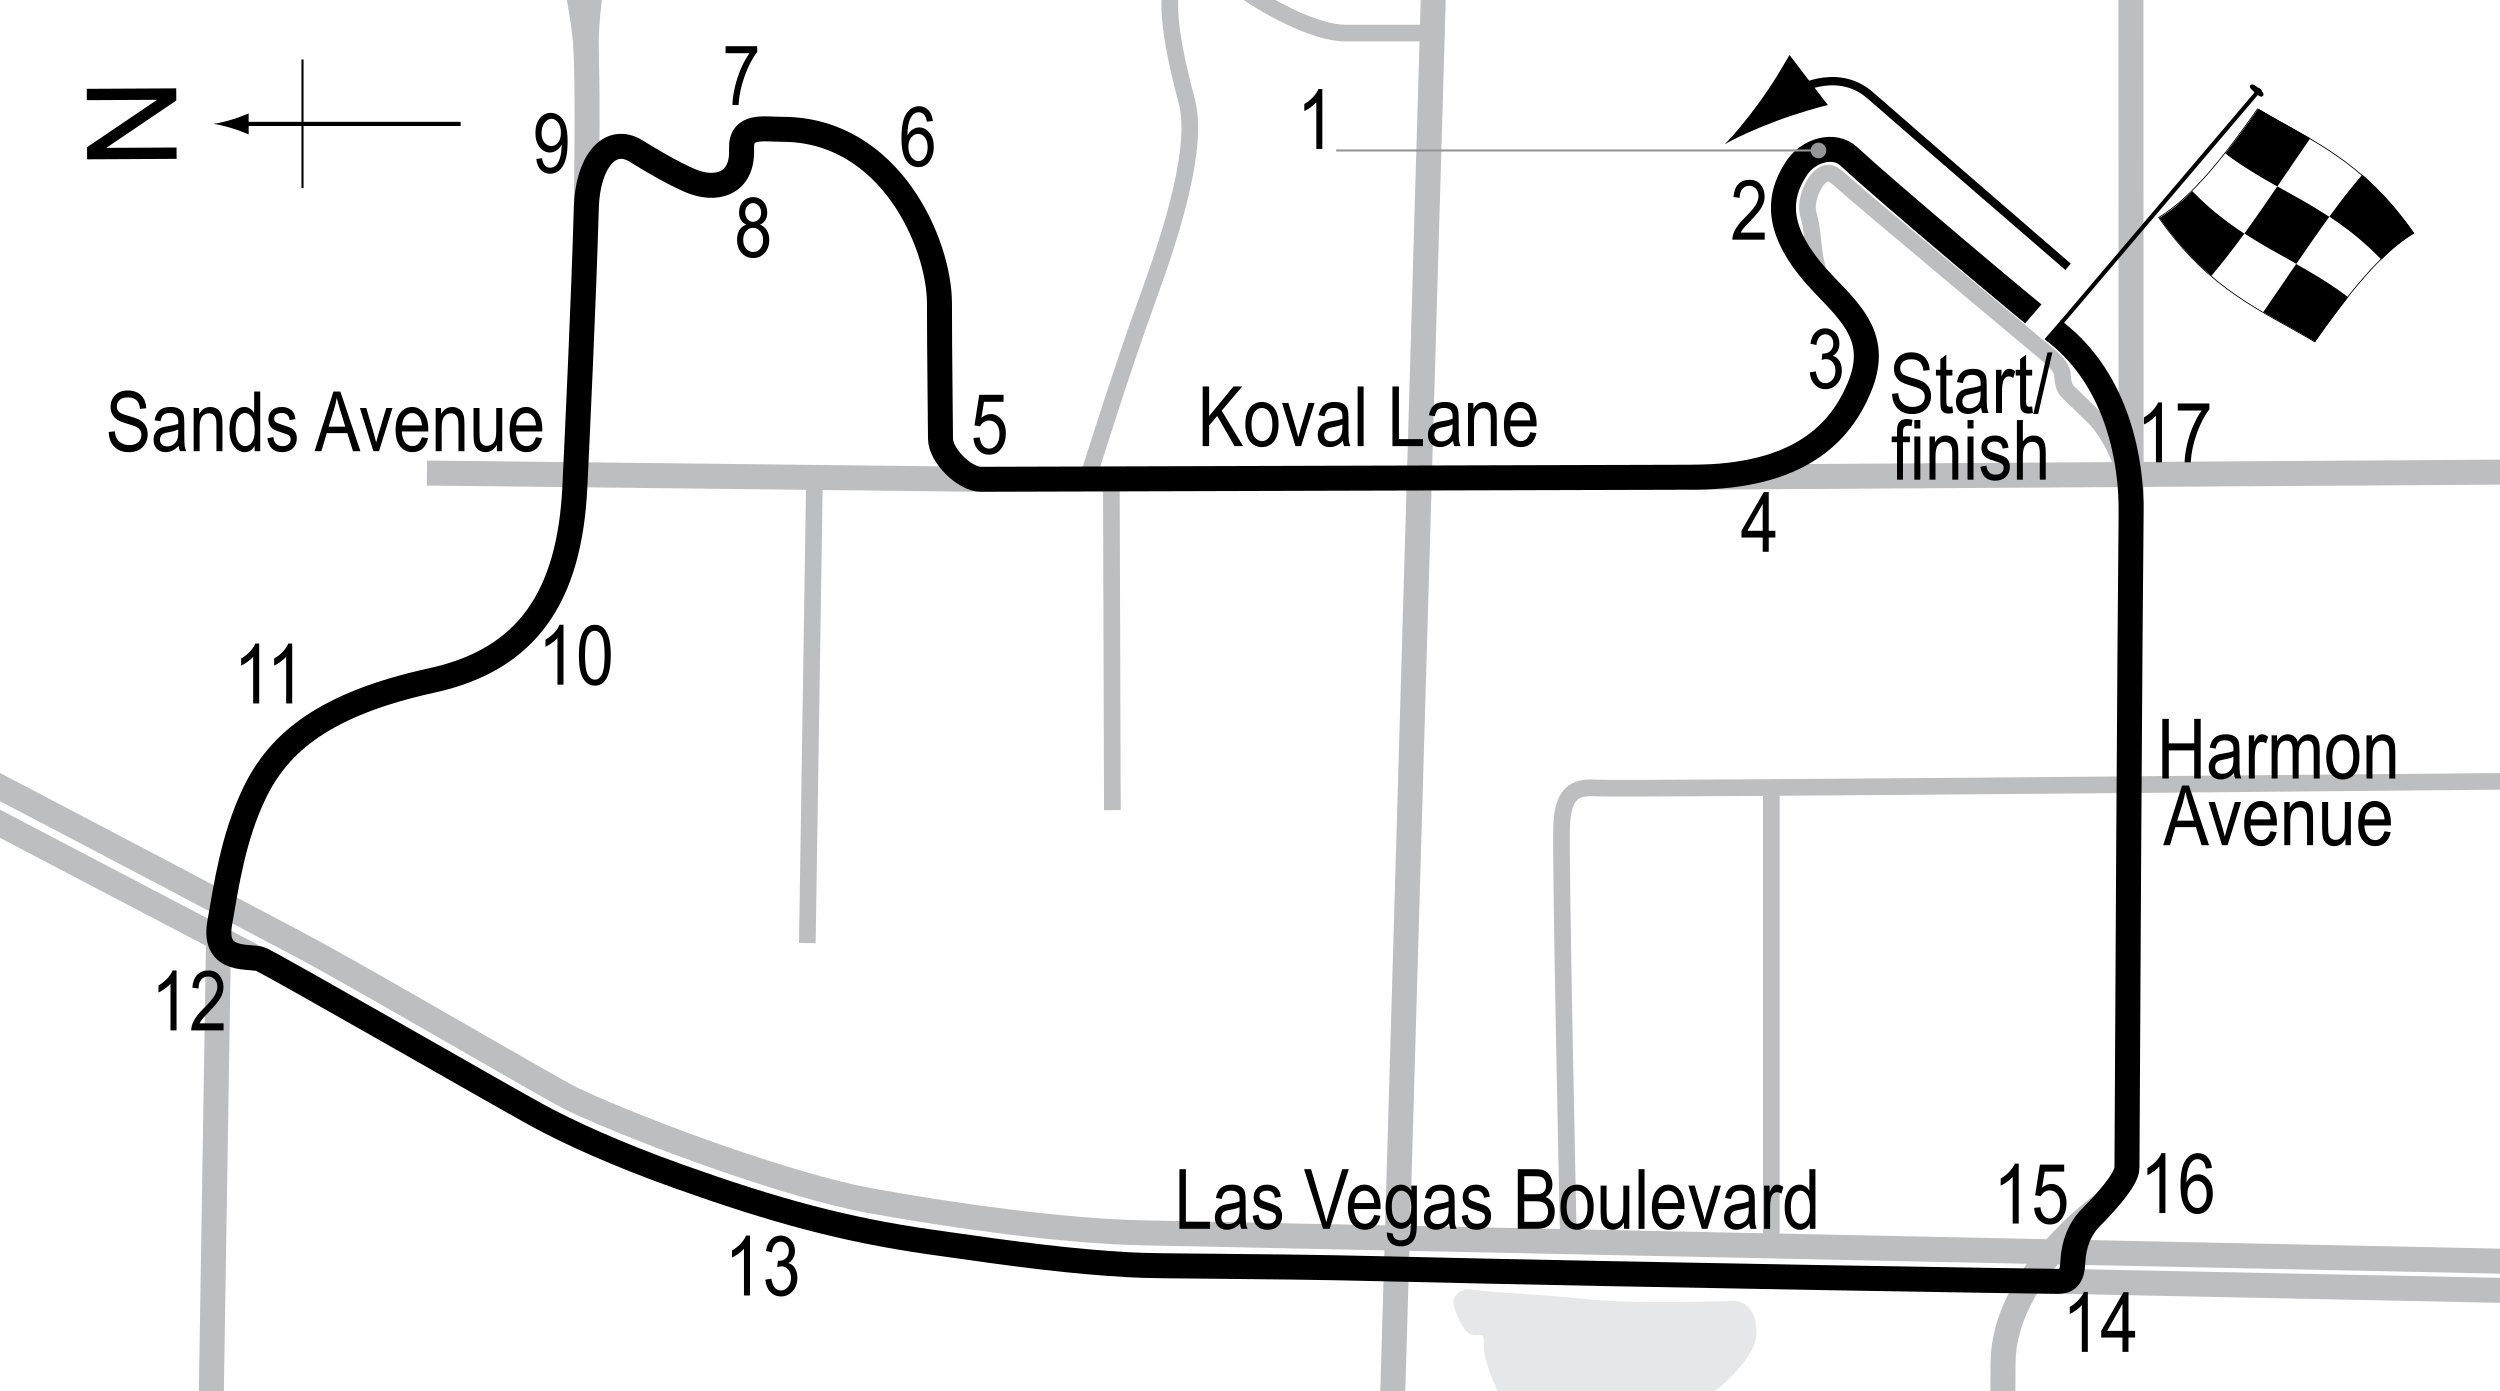 <?xml version="1.0" encoding="UTF-8"?> <svg xmlns="http://www.w3.org/2000/svg" xmlns:xlink="http://www.w3.org/1999/xlink" version="1.1" x="0px" y="0px" width="300px" height="166.942px" viewBox="0 0 300 166.942" xml:space="preserve"> <g id="Background"> <rect x="-2.764" y="-8.884" fill="#FFFFFF" width="304.959" height="181.612"></rect> </g> <g id="Water"> <path fill="#E6E7E8" d="M176.225,154.683c2.045,0.409,8.384,0.613,14.314,1.227s16.359,0.205,17.587,0.205s2.659,1.022,2.659,3.885 s-4.499,6.544-4.499,6.544c-4.294,3.128-8.999,5.112-12.68,5.112s-9.612,1.984-11.247,0s-4.295-7.975-4.295-9.815 s0-1.636-1.022-1.636s-1.635-0.818-2.453-3.068S176.225,154.683,176.225,154.683z"></path> </g> <g id="Sideroads"> <line fill="none" stroke="#BCBEC0" stroke-width="3" x1="255.735" y1="61.329" x2="255.707" y2="-9.297"></line> <line fill="none" stroke="#BCBEC0" stroke-width="3" x1="202.985" y1="57.267" x2="302.235" y2="56.642"></line> <line fill="none" stroke="#BCBEC0" stroke-width="3" x1="30.693" y1="114.934" x2="-6.483" y2="95.455"></line> <path fill="none" stroke="#BCBEC0" stroke-width="3" d="M-7.62,90.471c0,0,23.926,12.474,43.558,22.904 c8.49,4.511,30.346,17.407,32.924,18.609c8.952,4.173,26.344,10.412,35.378,12.065c9.937,1.818,23.257,3.68,32.664,3.885 c10.02,0.218,166.518,3.477,166.518,3.477"></path> <line fill="none" stroke="#BCBEC0" stroke-width="3" x1="247.735" y1="153.767" x2="302.485" y2="154.892"></line> <path fill="none" stroke="#BCBEC0" stroke-width="3" d="M252.36,144.517c0,0-11.875,8.375-11.992,18.96 c-0.081,7.362,0,10.021,0,10.021"></path> <line fill="none" stroke="#BCBEC0" stroke-width="3" x1="166.953" y1="173.293" x2="172.27" y2="-9.734"></line> <path fill="none" stroke="#BCBEC0" stroke-width="3" d="M70.36,24.642c0,0,0.205-12.229,0-17.75s1.092-13.354,2.728-16.012"></path> <path fill="none" stroke="#BCBEC0" stroke-width="3" d="M67.735-9.108c0,0,2.625,11.501,2.625,16"></path> <line fill="none" stroke="#BCBEC0" stroke-width="3" x1="26.235" y1="111.892" x2="25.235" y2="175.017"></line> <path fill="none" stroke="#BCBEC0" stroke-width="2" d="M188.221,149.162c0,0-1.022-46.83-0.818-50.307s1.432-4.499,4.09-4.294 s110.499-0.818,110.499-0.818"></path> <line fill="none" stroke="#BCBEC0" stroke-width="2" x1="212.556" y1="149.571" x2="212.556" y2="94.561"></line> <path fill="none" stroke="#BCBEC0" stroke-width="2" d="M172.065,3.967c0,0-6.953,0-10.634,0s-9.815-3.272-13.497-6.135 s-9.407-8.384-9.407-8.384"></path> <line fill="none" stroke="#BCBEC0" stroke-width="2" x1="133.484" y1="97.219" x2="133.36" y2="57.017"></line> <path fill="none" stroke="#BCBEC0" stroke-width="2" d="M130.756,56.728c0,0,3.886-12.475,6.953-20.859s6.135-18.405,4.704-23.722 s-3.067-12.883-1.227-15.133s5.726-7.158,5.726-7.158"></path> <line fill="none" stroke="#BCBEC0" stroke-width="3" x1="51.235" y1="56.767" x2="117.61" y2="57.517"></line> <line fill="none" stroke="#BCBEC0" stroke-width="2" x1="96.879" y1="113.17" x2="97.735" y2="57.517"></line> </g> <g id="Pitlane"> <path fill="none" stroke="#BCBEC0" stroke-width="2" d="M255.735,62.267c0-5.563-2.4-10.15-4.438-12.188 c-1.188-1.188-1.938-1.875-2.75-2.688c-0.539-0.54-0.945-0.674-1.063-2.438c-0.063-0.938-1.063-1.813-1.813-2.438 s-22.813-19.063-24.375-20.5c-1.437-1.322-1.938-1.625-2.938-0.75c-0.679,0.594-1.875,2.813-1.313,4.625 c0.783,2.525,0.188,6.375,2.438,8.938"></path> </g> <g id="Circuit"> <path fill="none" stroke="#000000" stroke-width="3" d="M31.36,115.142c3,1.5,28.229,16.009,33,18.625 c3.875,2.125,9.651,4.75,17,7.375c11.728,4.188,20.01,6.414,30.125,7.875c11.25,1.625,17.126,2.353,23.875,2.75 c4.25,0.25,14.351,0.089,31.25,0.5c30.875,0.75,79.014,1.5,80.375,1.5c1,0,1.667-0.417,1.75-2.25c0.102-2.247,0.819-4.068,2.25-5.5 s4.25-4.458,4.25-5.875c0-4.294,0.375-69.25,0.5-78.625c0.079-5.933-1.5-15.75-9-21.625c-3.93-3.079-21-17.5-24.875-21.125 c-1.77-1.655-4.86-0.71-6.25,1.375c-2.5,3.75-2.539,8,3.375,14.125c3.5,3.625,6.502,6.572,4.125,12.25 c-2.25,5.375-7.125,10.75-20.125,10.75c-7.334,0-80.746,0.25-85.25,0.25c-2,0-4.875-2.868-4.875-4.875 c0-2.167-0.125-9.917-0.125-16.25c0-7.083-5.875-20.875-18.875-20.875c-2.253,0-5-0.625-4.875,2.375 c0.177,4.248-3.125,5.125-6.25,3.75c-2.257-0.993-4.745-2.488-6.375-3.5c-3.242-2.012-5.847,1.419-6,6.75 c-0.326,11.33-1.074,27.174-1.375,33.5c-0.625,13.125-5.634,20.732-17.125,23.25C39.004,84.459,33.461,89.047,30.5,95.248 c-2.516,5.269-3.325,10.905-4.132,15.496C25.485,115.767,30.225,114.574,31.36,115.142z"></path> </g> <g id="Startline"> <line fill="none" stroke="#FFFFFF" stroke-width="3" x1="244.094" y1="39.856" x2="246.194" y2="37.419"></line> </g> <g id="Flag"> <g> <g> <path fill="#FFFFFF" stroke="#000000" stroke-width="0.1" d="M277.759,41.017c-6.238-3.747-12.478-6.009-18.716-14.915 c3.955-2.367,7.909-7.403,11.864-13.039c6.238,3.75,12.477,6.009,18.715,14.904C285.668,30.341,281.713,35.381,277.759,41.017z"></path> <path d="M273.279,22.38c-2.08-1.167-4.16-2.386-6.24-3.958c1.318-1.675,2.638-3.492,3.956-5.374 c2.079,1.246,4.158,2.33,6.237,3.553C275.915,18.498,274.596,20.449,273.279,22.38z"></path> <path d="M265.363,33.101c-2.08-1.783-4.16-4-6.24-6.95c1.318-0.8,2.637-1.896,3.955-3.209c2.079,2.141,4.159,3.738,6.238,5.092 C267.999,29.845,266.68,31.56,265.363,33.101z"></path> <path d="M275.564,31.655c-2.079-1.17-4.159-2.282-6.238-3.636c1.318-1.813,2.636-3.723,3.954-5.654 c2.079,1.168,4.159,2.285,6.238,3.652C278.2,27.822,276.882,29.727,275.564,31.655z"></path> <path d="M277.823,41.014c-2.08-1.253-4.16-2.337-6.24-3.556c1.318-1.898,2.636-3.85,3.954-5.779 c2.08,1.17,4.161,2.398,6.241,3.985C280.459,37.329,279.141,39.138,277.823,41.014z"></path> <path d="M285.759,31.149c-2.08-2.167-4.16-3.783-6.24-5.149c1.317-1.805,2.636-3.509,3.953-5.037 c2.079,1.805,4.158,4.05,6.237,7.037C288.393,28.778,287.076,29.853,285.759,31.149z"></path> </g> </g> <line fill="#FFFFFF" stroke="#000000" stroke-width="0.5" x1="271.234" y1="10.664" x2="247.421" y2="38.675"></line> <path d="M271.542,11.505c-0.124,0.148-0.271,0.2-0.944-0.372c-0.669-0.571-0.68-0.752-0.557-0.903 c0.129-0.147,0.342-0.203,1.013,0.37C271.724,11.169,271.67,11.357,271.542,11.505z"></path> <g> <path fill="none" stroke="#000000" d="M248.172,32.017c0,0-19.546-16.885-23.725-20.558c-4.178-3.672-9.428-0.323-9.428-0.323"></path> <path d="M211.273,12.069c1.516-2.101,2.376-3.629,3.468-5.471l4.6,6.005c-0.77,0.164-3.766,1.008-6.188,1.92 c-2.596,0.978-4.843,2.004-6.2,2.795C208.072,16.216,209.653,14.317,211.273,12.069z"></path> </g> </g> <g id="North"> <g> <g> <g> <line fill="none" stroke="#000000" stroke-width="0.5" x1="55.276" y1="14.87" x2="28.993" y2="14.87"></line> <path d="M27.812,15.382c0.826,0.25,1.364,0.48,2.027,0.746v-2.521c-0.237,0.112-1.201,0.496-2.027,0.745 c-0.885,0.268-1.688,0.45-2.208,0.516C26.125,14.933,26.927,15.115,27.812,15.382z"></path> </g> </g> </g> <line fill="none" stroke="#000000" stroke-width="0.25" x1="36.301" y1="22.575" x2="36.301" y2="7.14"></line> <g> <path d="M21.192,19.062l-10.737,0.057l-0.008-1.458l8.4-5.685l-8.43,0.045l-0.007-1.362l10.737-0.057l0.008,1.458l-8.407,5.685 l8.438-0.045L21.192,19.062z"></path> </g> </g> <g id="Labels"> <g> <path d="M227.053,47.259l0.732-0.078c0.039,0.394,0.128,0.701,0.267,0.92c0.138,0.22,0.336,0.396,0.593,0.53s0.547,0.2,0.869,0.2 c0.462,0,0.821-0.113,1.077-0.338c0.255-0.226,0.383-0.519,0.383-0.88c0-0.211-0.047-0.396-0.139-0.553 c-0.094-0.158-0.233-0.287-0.42-0.388c-0.188-0.101-0.592-0.243-1.214-0.427c-0.554-0.165-0.947-0.33-1.182-0.496 s-0.417-0.377-0.547-0.632s-0.195-0.544-0.195-0.867c0-0.58,0.188-1.053,0.562-1.421s0.879-0.552,1.514-0.552 c0.437,0,0.818,0.086,1.145,0.259c0.328,0.172,0.582,0.42,0.762,0.742c0.182,0.322,0.278,0.702,0.291,1.138l-0.747,0.068 c-0.039-0.465-0.179-0.811-0.417-1.035c-0.24-0.225-0.576-0.337-1.009-0.337c-0.439,0-0.774,0.099-1.006,0.295 s-0.347,0.452-0.347,0.764c0,0.29,0.085,0.514,0.254,0.674c0.169,0.159,0.55,0.321,1.143,0.484c0.579,0.16,0.985,0.299,1.22,0.417 c0.358,0.183,0.628,0.423,0.811,0.721c0.183,0.298,0.274,0.653,0.274,1.066c0,0.41-0.096,0.783-0.288,1.119 c-0.192,0.337-0.453,0.593-0.784,0.769c-0.33,0.175-0.728,0.263-1.193,0.263c-0.726,0-1.305-0.218-1.736-0.654 C227.293,48.595,227.07,48.004,227.053,47.259z"></path> <path d="M234.285,48.777l0.098,0.776c-0.198,0.052-0.378,0.078-0.537,0.078c-0.251,0-0.452-0.05-0.605-0.149 s-0.258-0.235-0.314-0.408c-0.058-0.172-0.086-0.516-0.086-1.03v-2.983h-0.527v-0.684h0.527v-1.284l0.718-0.527v1.812h0.728v0.684 h-0.728v3.032c0,0.28,0.021,0.46,0.063,0.542c0.062,0.117,0.178,0.176,0.347,0.176C234.048,48.812,234.155,48.8,234.285,48.777z"></path> <path d="M237.732,48.924c-0.241,0.25-0.491,0.439-0.752,0.566s-0.53,0.19-0.811,0.19c-0.442,0-0.796-0.133-1.06-0.4 s-0.396-0.626-0.396-1.079c0-0.299,0.062-0.565,0.186-0.796s0.293-0.412,0.508-0.542s0.54-0.226,0.977-0.288 c0.586-0.086,1.016-0.188,1.289-0.308l0.005-0.225c0-0.355-0.063-0.604-0.19-0.747c-0.179-0.208-0.454-0.313-0.825-0.313 c-0.335,0-0.586,0.069-0.752,0.208s-0.288,0.4-0.366,0.783l-0.708-0.117c0.101-0.557,0.306-0.962,0.612-1.216 c0.309-0.254,0.748-0.381,1.321-0.381c0.446,0,0.796,0.084,1.05,0.251s0.414,0.375,0.48,0.623 c0.067,0.248,0.101,0.609,0.101,1.084v1.172c0,0.82,0.016,1.337,0.046,1.55c0.031,0.213,0.093,0.421,0.184,0.623h-0.752 C237.803,49.384,237.754,49.171,237.732,48.924z M237.673,46.961c-0.264,0.13-0.656,0.241-1.177,0.332 c-0.303,0.052-0.515,0.111-0.635,0.178s-0.214,0.161-0.28,0.283c-0.067,0.122-0.101,0.263-0.101,0.422 c0,0.248,0.076,0.445,0.229,0.593s0.364,0.222,0.635,0.222c0.257,0,0.49-0.067,0.701-0.2c0.209-0.133,0.366-0.312,0.471-0.535 s0.156-0.548,0.156-0.974V46.961z"></path> <path d="M239.524,49.563v-5.186h0.649v0.786c0.166-0.365,0.318-0.606,0.457-0.725c0.138-0.119,0.293-0.178,0.466-0.178 c0.241,0,0.486,0.094,0.737,0.283l-0.244,0.815c-0.179-0.127-0.354-0.19-0.522-0.19c-0.153,0-0.293,0.054-0.42,0.161 s-0.217,0.257-0.269,0.449c-0.091,0.335-0.137,0.692-0.137,1.069v2.715H239.524z"></path> <path d="M243.855,48.777l0.098,0.776c-0.198,0.052-0.378,0.078-0.537,0.078c-0.251,0-0.452-0.05-0.605-0.149 s-0.258-0.235-0.314-0.408c-0.058-0.172-0.086-0.516-0.086-1.03v-2.983h-0.527v-0.684h0.527v-1.284l0.718-0.527v1.812h0.728v0.684 h-0.728v3.032c0,0.28,0.021,0.46,0.063,0.542c0.062,0.117,0.178,0.176,0.347,0.176C243.619,48.812,243.725,48.8,243.855,48.777z"></path> <path d="M243.998,49.681l1.7-7.397h0.587l-1.706,7.397H243.998z"></path> <path d="M227.642,57.563v-4.502h-0.64v-0.684h0.64v-0.552c0-0.407,0.042-0.712,0.127-0.916s0.215-0.359,0.39-0.466 s0.394-0.161,0.658-0.161c0.206,0,0.431,0.031,0.676,0.093l-0.107,0.762c-0.149-0.033-0.291-0.049-0.425-0.049 c-0.215,0-0.369,0.056-0.461,0.168c-0.094,0.112-0.14,0.326-0.14,0.642v0.479h0.83v0.684h-0.83v4.502H227.642z"></path> <path d="M229.722,51.416v-1.011h0.718v1.011H229.722z M229.722,57.563v-5.186h0.718v5.186H229.722z"></path> <path d="M231.543,57.563v-5.186h0.649v0.732c0.156-0.285,0.347-0.498,0.572-0.638c0.227-0.141,0.485-0.211,0.778-0.211 c0.227,0,0.438,0.045,0.631,0.134s0.35,0.207,0.468,0.352c0.119,0.145,0.207,0.333,0.266,0.564s0.088,0.586,0.088,1.064v3.188 h-0.718v-3.158c0-0.381-0.032-0.66-0.098-0.836c-0.065-0.176-0.167-0.312-0.306-0.408c-0.138-0.096-0.298-0.144-0.48-0.144 c-0.345,0-0.62,0.129-0.825,0.386s-0.308,0.699-0.308,1.325v2.835H231.543z"></path> <path d="M236.104,51.416v-1.011h0.718v1.011H236.104z M236.104,57.563v-5.186h0.718v5.186H236.104z"></path> <path d="M237.647,56.011l0.718-0.137c0.042,0.366,0.157,0.639,0.346,0.816c0.188,0.179,0.438,0.268,0.75,0.268 c0.313,0,0.554-0.077,0.724-0.232c0.171-0.155,0.256-0.351,0.256-0.588c0-0.205-0.073-0.365-0.22-0.479 c-0.101-0.078-0.345-0.176-0.732-0.293c-0.56-0.172-0.935-0.319-1.123-0.439s-0.335-0.282-0.439-0.483s-0.156-0.431-0.156-0.688 c0-0.443,0.142-0.802,0.425-1.079s0.676-0.415,1.177-0.415c0.315,0,0.594,0.057,0.832,0.171c0.24,0.114,0.423,0.267,0.55,0.459 s0.215,0.467,0.264,0.825l-0.703,0.117c-0.065-0.566-0.373-0.85-0.923-0.85c-0.313,0-0.545,0.063-0.698,0.187 c-0.153,0.125-0.229,0.285-0.229,0.479c0,0.191,0.073,0.342,0.22,0.453c0.089,0.064,0.35,0.168,0.783,0.311 c0.597,0.189,0.982,0.34,1.157,0.453s0.312,0.266,0.409,0.46c0.097,0.194,0.146,0.425,0.146,0.692 c0,0.496-0.157,0.897-0.471,1.203c-0.314,0.307-0.743,0.46-1.287,0.46C238.401,57.681,237.81,57.124,237.647,56.011z"></path> <path d="M242.027,57.563v-7.158h0.718v2.568c0.169-0.238,0.36-0.416,0.573-0.535c0.214-0.119,0.449-0.178,0.706-0.178 c0.452,0,0.81,0.144,1.071,0.432c0.263,0.288,0.394,0.816,0.394,1.584v3.286h-0.718v-3.286c0-0.449-0.08-0.771-0.239-0.967 s-0.379-0.293-0.659-0.293c-0.313,0-0.578,0.125-0.799,0.376c-0.219,0.25-0.329,0.695-0.329,1.333v2.837H242.027z"></path> </g> <g> <path d="M158.68,17.874h-0.723v-5.601c-0.166,0.195-0.389,0.395-0.67,0.598c-0.279,0.204-0.537,0.357-0.771,0.461v-0.85 c0.398-0.228,0.748-0.506,1.053-0.835s0.518-0.649,0.643-0.962h0.469V17.874z"></path> </g> <g> <path d="M144.32,53.537v-7.158h0.776v3.55l2.916-3.55h1.054l-2.464,2.903l2.571,4.255h-1.025l-2.085-3.62l-0.967,1.139v2.48 H144.32z"></path> <path d="M149.442,50.944c0-0.895,0.188-1.571,0.563-2.026c0.377-0.456,0.853-0.684,1.429-0.684c0.566,0,1.04,0.228,1.421,0.684 s0.571,1.113,0.571,1.973c0,0.931-0.188,1.625-0.562,2.08s-0.852,0.684-1.431,0.684c-0.569,0-1.044-0.229-1.423-0.686 C149.631,52.511,149.442,51.836,149.442,50.944z M150.179,50.942c0,0.671,0.122,1.171,0.366,1.499s0.547,0.491,0.908,0.491 c0.339,0,0.629-0.166,0.872-0.496c0.242-0.331,0.363-0.829,0.363-1.494c0-0.668-0.122-1.166-0.366-1.494s-0.547-0.491-0.908-0.491 c-0.342,0-0.633,0.165-0.874,0.494S150.179,50.277,150.179,50.942z"></path> <path d="M155.463,53.537l-1.617-5.186h0.762l0.915,3.105c0.104,0.352,0.195,0.7,0.273,1.045c0.063-0.273,0.15-0.602,0.265-0.986 l0.949-3.164h0.742l-1.617,5.186H155.463z"></path> <path d="M161.146,52.897c-0.241,0.25-0.491,0.439-0.752,0.566s-0.53,0.19-0.811,0.19c-0.442,0-0.796-0.133-1.06-0.4 s-0.396-0.626-0.396-1.079c0-0.299,0.062-0.565,0.186-0.796s0.293-0.412,0.508-0.542s0.54-0.226,0.977-0.288 c0.586-0.086,1.016-0.188,1.289-0.308l0.005-0.225c0-0.355-0.063-0.604-0.19-0.747c-0.179-0.208-0.454-0.313-0.825-0.313 c-0.335,0-0.586,0.069-0.752,0.208s-0.288,0.4-0.366,0.783l-0.708-0.117c0.101-0.557,0.306-0.962,0.612-1.216 c0.309-0.254,0.748-0.381,1.321-0.381c0.446,0,0.796,0.084,1.05,0.251s0.414,0.375,0.48,0.623 c0.067,0.248,0.101,0.609,0.101,1.084v1.172c0,0.82,0.016,1.337,0.046,1.55c0.031,0.213,0.093,0.421,0.184,0.623h-0.752 C161.217,53.358,161.168,53.145,161.146,52.897z M161.087,50.935c-0.264,0.13-0.656,0.241-1.177,0.332 c-0.303,0.052-0.515,0.111-0.635,0.178s-0.214,0.161-0.28,0.283c-0.067,0.122-0.101,0.263-0.101,0.422 c0,0.248,0.076,0.445,0.229,0.593s0.364,0.222,0.635,0.222c0.257,0,0.49-0.067,0.701-0.2c0.209-0.133,0.366-0.312,0.471-0.535 s0.156-0.548,0.156-0.974V50.935z"></path> <path d="M162.914,53.537v-7.158h0.718v7.158H162.914z"></path> <path d="M167.093,53.537v-7.158h0.776v6.313h2.891v0.845H167.093z"></path> <path d="M174.369,52.897c-0.241,0.25-0.491,0.439-0.752,0.566s-0.53,0.19-0.811,0.19c-0.442,0-0.796-0.133-1.06-0.4 s-0.396-0.626-0.396-1.079c0-0.299,0.062-0.565,0.186-0.796s0.293-0.412,0.508-0.542s0.54-0.226,0.977-0.288 c0.586-0.086,1.016-0.188,1.289-0.308l0.005-0.225c0-0.355-0.063-0.604-0.19-0.747c-0.179-0.208-0.454-0.313-0.825-0.313 c-0.335,0-0.586,0.069-0.752,0.208s-0.288,0.4-0.366,0.783l-0.708-0.117c0.101-0.557,0.306-0.962,0.612-1.216 c0.309-0.254,0.748-0.381,1.321-0.381c0.446,0,0.796,0.084,1.05,0.251s0.414,0.375,0.48,0.623 c0.067,0.248,0.101,0.609,0.101,1.084v1.172c0,0.82,0.016,1.337,0.046,1.55c0.031,0.213,0.093,0.421,0.184,0.623h-0.752 C174.44,53.358,174.391,53.145,174.369,52.897z M174.31,50.935c-0.264,0.13-0.656,0.241-1.177,0.332 c-0.303,0.052-0.515,0.111-0.635,0.178s-0.214,0.161-0.28,0.283c-0.067,0.122-0.101,0.263-0.101,0.422 c0,0.248,0.076,0.445,0.229,0.593s0.364,0.222,0.635,0.222c0.257,0,0.49-0.067,0.701-0.2c0.209-0.133,0.366-0.312,0.471-0.535 s0.156-0.548,0.156-0.974V50.935z"></path> <path d="M176.161,53.537v-5.186h0.649v0.732c0.156-0.285,0.347-0.498,0.572-0.638c0.227-0.141,0.485-0.211,0.778-0.211 c0.227,0,0.438,0.045,0.631,0.134s0.35,0.207,0.468,0.352c0.119,0.145,0.207,0.333,0.266,0.564s0.088,0.586,0.088,1.064v3.188 h-0.718v-3.158c0-0.381-0.032-0.66-0.098-0.836c-0.065-0.176-0.167-0.312-0.306-0.408c-0.138-0.096-0.298-0.144-0.48-0.144 c-0.345,0-0.62,0.129-0.825,0.386s-0.308,0.699-0.308,1.325v2.835H176.161z"></path> <path d="M183.626,51.867l0.742,0.112c-0.124,0.553-0.348,0.971-0.672,1.252c-0.323,0.282-0.725,0.422-1.203,0.422 c-0.603,0-1.09-0.229-1.463-0.686c-0.372-0.458-0.559-1.117-0.559-1.98c0-0.895,0.188-1.578,0.564-2.048 c0.375-0.47,0.852-0.706,1.428-0.706c0.55,0,1.009,0.231,1.377,0.693s0.552,1.131,0.552,2.007l-0.005,0.234h-3.174 c0.029,0.583,0.164,1.022,0.405,1.318s0.534,0.444,0.879,0.444C183.039,52.932,183.415,52.577,183.626,51.867z M181.258,50.446 h2.373c-0.032-0.449-0.129-0.785-0.288-1.006c-0.231-0.322-0.525-0.483-0.884-0.483c-0.322,0-0.598,0.134-0.825,0.403 S181.281,49.991,181.258,50.446z"></path> </g> <g> <path d="M13.048,51.837l0.732-0.078c0.039,0.394,0.128,0.701,0.266,0.92c0.139,0.22,0.337,0.396,0.594,0.53s0.547,0.2,0.869,0.2 c0.462,0,0.821-0.113,1.076-0.338c0.256-0.226,0.384-0.519,0.384-0.88c0-0.211-0.046-0.396-0.14-0.553 c-0.092-0.158-0.232-0.287-0.42-0.388c-0.187-0.101-0.591-0.243-1.213-0.427c-0.554-0.165-0.947-0.33-1.182-0.496 s-0.417-0.377-0.547-0.632s-0.195-0.544-0.195-0.867c0-0.58,0.188-1.053,0.562-1.421s0.879-0.552,1.514-0.552 c0.437,0,0.817,0.086,1.146,0.259c0.326,0.172,0.58,0.42,0.762,0.742c0.18,0.322,0.277,0.702,0.29,1.138l-0.747,0.068 c-0.039-0.465-0.178-0.811-0.418-1.035c-0.238-0.225-0.575-0.337-1.008-0.337c-0.439,0-0.774,0.099-1.006,0.295 s-0.347,0.452-0.347,0.764c0,0.29,0.085,0.514,0.254,0.674c0.169,0.159,0.55,0.321,1.143,0.484c0.579,0.16,0.985,0.299,1.22,0.417 c0.358,0.183,0.628,0.423,0.811,0.721c0.183,0.298,0.274,0.653,0.274,1.066c0,0.41-0.096,0.783-0.288,1.119 C17.241,53.569,16.98,53.825,16.65,54c-0.331,0.175-0.729,0.263-1.194,0.263c-0.726,0-1.305-0.218-1.735-0.654 C13.289,53.173,13.065,52.583,13.048,51.837z"></path> <path d="M21.447,53.502c-0.241,0.25-0.491,0.439-0.752,0.566s-0.53,0.19-0.811,0.19c-0.442,0-0.796-0.133-1.06-0.4 s-0.396-0.626-0.396-1.079c0-0.299,0.062-0.565,0.186-0.796s0.293-0.412,0.508-0.542s0.54-0.226,0.977-0.288 c0.586-0.086,1.016-0.188,1.289-0.308l0.005-0.225c0-0.355-0.063-0.604-0.19-0.747c-0.179-0.208-0.454-0.313-0.825-0.313 c-0.335,0-0.586,0.069-0.752,0.208s-0.288,0.4-0.366,0.783l-0.708-0.117c0.101-0.557,0.306-0.962,0.612-1.216 c0.309-0.254,0.748-0.381,1.321-0.381c0.446,0,0.796,0.084,1.05,0.251s0.414,0.375,0.48,0.623 c0.067,0.248,0.101,0.609,0.101,1.084v1.172c0,0.82,0.016,1.337,0.046,1.55c0.031,0.213,0.093,0.421,0.184,0.623h-0.752 C21.518,53.962,21.469,53.75,21.447,53.502z M21.388,51.539c-0.264,0.13-0.656,0.241-1.177,0.332 c-0.303,0.052-0.515,0.111-0.635,0.178s-0.214,0.161-0.28,0.283c-0.067,0.122-0.101,0.263-0.101,0.422 c0,0.248,0.076,0.445,0.229,0.593s0.364,0.222,0.635,0.222c0.257,0,0.49-0.067,0.701-0.2c0.209-0.133,0.366-0.312,0.471-0.535 s0.156-0.548,0.156-0.974V51.539z"></path> <path d="M23.239,54.142v-5.186h0.649v0.732c0.156-0.285,0.347-0.498,0.572-0.638c0.227-0.141,0.485-0.211,0.778-0.211 c0.227,0,0.438,0.045,0.631,0.134s0.35,0.207,0.468,0.352c0.119,0.145,0.207,0.333,0.266,0.564s0.088,0.586,0.088,1.064v3.188 h-0.718v-3.158c0-0.381-0.032-0.66-0.098-0.836c-0.065-0.176-0.167-0.312-0.306-0.408c-0.138-0.096-0.298-0.144-0.48-0.144 c-0.345,0-0.62,0.129-0.825,0.386s-0.308,0.699-0.308,1.325v2.835H23.239z"></path> <path d="M30.553,54.142v-0.654c-0.13,0.25-0.298,0.442-0.503,0.574s-0.427,0.198-0.664,0.198c-0.501,0-0.936-0.237-1.301-0.71 c-0.367-0.474-0.55-1.14-0.55-2c0-0.589,0.081-1.089,0.244-1.499c0.162-0.41,0.379-0.714,0.65-0.913s0.573-0.298,0.904-0.298 c0.237,0,0.457,0.063,0.66,0.188s0.372,0.3,0.505,0.525v-2.568h0.728v7.158H30.553z M28.273,51.554c0,0.67,0.116,1.168,0.35,1.494 c0.232,0.326,0.504,0.488,0.813,0.488c0.306,0,0.571-0.156,0.796-0.469s0.337-0.785,0.337-1.416c0-0.726-0.112-1.256-0.337-1.589 s-0.508-0.5-0.85-0.5c-0.304,0-0.563,0.16-0.782,0.481C28.382,50.363,28.273,50.867,28.273,51.554z"></path> <path d="M32.082,52.589l0.718-0.137c0.042,0.366,0.157,0.639,0.346,0.816c0.188,0.179,0.438,0.268,0.75,0.268 c0.313,0,0.554-0.077,0.724-0.232c0.171-0.155,0.256-0.351,0.256-0.588c0-0.205-0.073-0.365-0.22-0.479 c-0.101-0.078-0.345-0.176-0.732-0.293c-0.56-0.172-0.935-0.319-1.123-0.439s-0.335-0.282-0.439-0.483s-0.156-0.431-0.156-0.688 c0-0.443,0.142-0.802,0.425-1.079s0.676-0.415,1.177-0.415c0.315,0,0.593,0.057,0.833,0.171c0.238,0.114,0.422,0.267,0.549,0.459 s0.215,0.467,0.264,0.825l-0.703,0.117c-0.065-0.566-0.373-0.85-0.923-0.85c-0.313,0-0.545,0.063-0.698,0.187 c-0.153,0.125-0.229,0.285-0.229,0.479c0,0.191,0.073,0.342,0.22,0.453c0.089,0.064,0.35,0.168,0.783,0.311 c0.597,0.189,0.982,0.34,1.157,0.453s0.312,0.266,0.409,0.46c0.097,0.194,0.146,0.425,0.146,0.692 c0,0.496-0.157,0.897-0.472,1.203c-0.313,0.307-0.742,0.46-1.286,0.46C32.835,54.259,32.245,53.702,32.082,52.589z"></path> <path d="M37.75,54.142l2.264-7.158h0.83l2.404,7.158H42.36l-0.683-2.168h-2.47l-0.638,2.168H37.75z M39.435,51.202h1.999 l-0.61-1.982c-0.188-0.609-0.327-1.104-0.414-1.484c-0.076,0.459-0.184,0.915-0.322,1.367L39.435,51.202z"></path> <path d="M44.807,54.142l-1.617-5.186h0.762l0.915,3.105c0.104,0.352,0.195,0.7,0.273,1.045c0.063-0.273,0.15-0.602,0.265-0.986 l0.949-3.164h0.742l-1.617,5.186H44.807z"></path> <path d="M50.626,52.472l0.742,0.112c-0.124,0.553-0.348,0.971-0.672,1.252c-0.323,0.282-0.725,0.422-1.203,0.422 c-0.603,0-1.09-0.229-1.463-0.686c-0.372-0.458-0.559-1.117-0.559-1.98c0-0.895,0.188-1.578,0.564-2.048 c0.375-0.47,0.852-0.706,1.428-0.706c0.55,0,1.009,0.231,1.377,0.693s0.552,1.131,0.552,2.007l-0.005,0.234h-3.174 c0.029,0.583,0.164,1.022,0.405,1.318s0.534,0.444,0.879,0.444C50.039,53.536,50.415,53.181,50.626,52.472z M48.258,51.051h2.373 c-0.032-0.449-0.129-0.785-0.288-1.006c-0.231-0.322-0.525-0.483-0.884-0.483c-0.322,0-0.598,0.134-0.825,0.403 S48.281,50.595,48.258,51.051z"></path> <path d="M52.282,54.142v-5.186h0.649v0.732c0.156-0.285,0.347-0.498,0.572-0.638c0.227-0.141,0.485-0.211,0.778-0.211 c0.227,0,0.438,0.045,0.631,0.134s0.35,0.207,0.468,0.352c0.119,0.145,0.207,0.333,0.266,0.564s0.088,0.586,0.088,1.064v3.188 h-0.718v-3.158c0-0.381-0.032-0.66-0.098-0.836c-0.065-0.176-0.167-0.312-0.306-0.408c-0.138-0.096-0.298-0.144-0.48-0.144 c-0.345,0-0.62,0.129-0.825,0.386S53,50.681,53,51.307v2.835H52.282z"></path> <path d="M59.625,54.142V53.38c-0.166,0.293-0.361,0.513-0.586,0.659s-0.479,0.22-0.762,0.22c-0.335,0-0.622-0.09-0.859-0.271 s-0.396-0.409-0.476-0.686c-0.08-0.277-0.12-0.654-0.12-1.133v-3.213h0.718v2.876c0,0.534,0.027,0.891,0.08,1.072 c0.055,0.181,0.153,0.326,0.299,0.435c0.145,0.109,0.31,0.164,0.495,0.164c0.345,0,0.628-0.142,0.85-0.425 c0.188-0.244,0.283-0.692,0.283-1.343v-2.778h0.723v5.186H59.625z"></path> <path d="M64.308,52.472l0.742,0.112c-0.124,0.553-0.348,0.971-0.672,1.252c-0.323,0.282-0.725,0.422-1.203,0.422 c-0.603,0-1.09-0.229-1.463-0.686c-0.372-0.458-0.559-1.117-0.559-1.98c0-0.895,0.188-1.578,0.564-2.048 c0.375-0.47,0.852-0.706,1.428-0.706c0.55,0,1.009,0.231,1.377,0.693s0.552,1.131,0.552,2.007l-0.005,0.234h-3.174 c0.029,0.583,0.164,1.022,0.405,1.318s0.534,0.444,0.879,0.444C63.72,53.536,64.096,53.181,64.308,52.472z M61.94,51.051h2.373 c-0.032-0.449-0.129-0.785-0.288-1.006c-0.231-0.322-0.525-0.483-0.884-0.483c-0.322,0-0.598,0.134-0.825,0.403 S61.962,50.595,61.94,51.051z"></path> </g> <g> <path d="M259.479,93.422v-7.158h0.776v2.939h3.052v-2.939h0.776v7.158h-0.776v-3.374h-3.052v3.374H259.479z"></path> <path d="M268.068,92.782c-0.241,0.25-0.491,0.439-0.752,0.566s-0.53,0.19-0.811,0.19c-0.442,0-0.796-0.133-1.06-0.4 s-0.396-0.626-0.396-1.079c0-0.299,0.062-0.565,0.186-0.796s0.293-0.412,0.508-0.542s0.54-0.226,0.977-0.288 c0.586-0.086,1.016-0.188,1.289-0.308l0.005-0.225c0-0.355-0.063-0.604-0.19-0.747c-0.179-0.208-0.454-0.313-0.825-0.313 c-0.335,0-0.586,0.069-0.752,0.208s-0.288,0.4-0.366,0.783l-0.708-0.117c0.101-0.557,0.306-0.962,0.612-1.216 c0.309-0.254,0.748-0.381,1.321-0.381c0.446,0,0.796,0.084,1.05,0.251s0.414,0.375,0.48,0.623 c0.067,0.248,0.101,0.609,0.101,1.084v1.172c0,0.82,0.016,1.337,0.046,1.55c0.031,0.213,0.093,0.421,0.184,0.623h-0.752 C268.139,93.243,268.09,93.03,268.068,92.782z M268.009,90.819c-0.264,0.13-0.656,0.241-1.177,0.332 c-0.303,0.052-0.515,0.111-0.635,0.178s-0.214,0.161-0.28,0.283c-0.067,0.122-0.101,0.263-0.101,0.422 c0,0.248,0.076,0.445,0.229,0.593s0.364,0.222,0.635,0.222c0.257,0,0.49-0.067,0.701-0.2c0.209-0.133,0.366-0.312,0.471-0.535 s0.156-0.548,0.156-0.974V90.819z"></path> <path d="M269.86,93.422v-5.186h0.649v0.786c0.166-0.365,0.318-0.606,0.457-0.725c0.138-0.119,0.293-0.178,0.466-0.178 c0.241,0,0.486,0.094,0.737,0.283l-0.244,0.815c-0.179-0.127-0.354-0.19-0.522-0.19c-0.153,0-0.293,0.054-0.42,0.161 s-0.217,0.257-0.269,0.449c-0.091,0.335-0.137,0.692-0.137,1.069v2.715H269.86z"></path> <path d="M272.594,93.422v-5.186h0.645v0.723c0.143-0.269,0.326-0.476,0.551-0.621c0.225-0.146,0.47-0.219,0.736-0.219 c0.299,0,0.552,0.077,0.758,0.23c0.206,0.154,0.354,0.378,0.441,0.673c0.17-0.301,0.365-0.527,0.585-0.677 c0.221-0.151,0.465-0.226,0.732-0.226c0.408,0,0.73,0.138,0.966,0.415s0.353,0.719,0.353,1.328v3.56h-0.718v-3.27 c0-0.372-0.027-0.635-0.081-0.79s-0.142-0.274-0.263-0.359c-0.121-0.084-0.257-0.127-0.407-0.127 c-0.312,0-0.564,0.123-0.761,0.369s-0.295,0.633-0.295,1.161v3.016h-0.718v-3.373c0-0.43-0.066-0.733-0.197-0.909 c-0.133-0.176-0.313-0.264-0.545-0.264c-0.329,0-0.588,0.133-0.779,0.398c-0.189,0.266-0.285,0.75-0.285,1.454v2.693H272.594z"></path> <path d="M279.147,90.829c0-0.895,0.188-1.571,0.563-2.026c0.377-0.456,0.853-0.684,1.429-0.684c0.566,0,1.04,0.228,1.421,0.684 s0.571,1.113,0.571,1.973c0,0.931-0.188,1.625-0.562,2.08s-0.852,0.684-1.431,0.684c-0.569,0-1.044-0.229-1.423-0.686 C279.336,92.396,279.147,91.721,279.147,90.829z M279.884,90.827c0,0.671,0.122,1.171,0.366,1.499s0.547,0.491,0.908,0.491 c0.339,0,0.629-0.166,0.872-0.496c0.242-0.331,0.363-0.829,0.363-1.494c0-0.668-0.122-1.166-0.366-1.494s-0.547-0.491-0.908-0.491 c-0.342,0-0.633,0.165-0.874,0.494S279.884,90.162,279.884,90.827z"></path> <path d="M283.981,93.422v-5.186h0.649v0.732c0.156-0.285,0.347-0.498,0.572-0.638c0.227-0.141,0.485-0.211,0.778-0.211 c0.227,0,0.438,0.045,0.631,0.134s0.35,0.207,0.468,0.352c0.119,0.145,0.207,0.333,0.266,0.564s0.088,0.586,0.088,1.064v3.188 h-0.718v-3.158c0-0.381-0.032-0.66-0.098-0.836c-0.065-0.176-0.167-0.312-0.306-0.408c-0.138-0.096-0.298-0.144-0.48-0.144 c-0.345,0-0.62,0.129-0.825,0.386s-0.308,0.699-0.308,1.325v2.835H283.981z"></path> <path d="M259.583,101.422l2.264-7.158h0.83l2.404,7.158h-0.889l-0.683-2.168h-2.47l-0.638,2.168H259.583z M261.268,98.482h1.999 l-0.61-1.982c-0.188-0.609-0.327-1.104-0.415-1.484c-0.075,0.459-0.183,0.915-0.321,1.367L261.268,98.482z"></path> <path d="M266.64,101.422l-1.617-5.186h0.762l0.915,3.105c0.104,0.352,0.195,0.7,0.274,1.045c0.062-0.273,0.149-0.602,0.264-0.986 l0.949-3.164h0.742l-1.617,5.186H266.64z"></path> <path d="M272.459,99.752l0.742,0.112c-0.124,0.553-0.348,0.971-0.671,1.252c-0.324,0.282-0.726,0.422-1.204,0.422 c-0.603,0-1.09-0.229-1.462-0.686c-0.373-0.458-0.56-1.117-0.56-1.98c0-0.895,0.188-1.578,0.563-2.048 c0.377-0.47,0.853-0.706,1.429-0.706c0.55,0,1.009,0.231,1.377,0.693s0.552,1.131,0.552,2.007l-0.005,0.234h-3.174 c0.029,0.583,0.164,1.022,0.405,1.318s0.534,0.444,0.879,0.444C271.872,100.816,272.248,100.461,272.459,99.752z M270.091,98.331 h2.373c-0.032-0.449-0.129-0.785-0.288-1.006c-0.231-0.322-0.525-0.483-0.884-0.483c-0.322,0-0.598,0.134-0.825,0.403 S270.114,97.875,270.091,98.331z"></path> <path d="M274.115,101.422v-5.186h0.649v0.732c0.156-0.285,0.347-0.498,0.572-0.638c0.227-0.141,0.485-0.211,0.778-0.211 c0.227,0,0.438,0.045,0.631,0.134s0.35,0.207,0.468,0.352c0.119,0.145,0.207,0.333,0.266,0.564s0.088,0.586,0.088,1.064v3.188 h-0.718v-3.158c0-0.381-0.032-0.66-0.098-0.836c-0.065-0.176-0.167-0.312-0.305-0.408c-0.139-0.096-0.299-0.144-0.481-0.144 c-0.345,0-0.62,0.129-0.825,0.386s-0.308,0.699-0.308,1.325v2.835H274.115z"></path> <path d="M281.458,101.422v-0.762c-0.166,0.293-0.361,0.513-0.586,0.659s-0.479,0.22-0.762,0.22c-0.335,0-0.622-0.09-0.859-0.271 s-0.396-0.409-0.477-0.686c-0.079-0.277-0.119-0.654-0.119-1.133v-3.213h0.718v2.876c0,0.534,0.026,0.891,0.081,1.072 c0.053,0.181,0.152,0.326,0.297,0.435c0.146,0.109,0.311,0.164,0.496,0.164c0.345,0,0.628-0.142,0.85-0.425 c0.188-0.244,0.283-0.692,0.283-1.343v-2.778h0.723v5.186H281.458z"></path> <path d="M286.141,99.752l0.742,0.112c-0.124,0.553-0.348,0.971-0.671,1.252c-0.324,0.282-0.726,0.422-1.204,0.422 c-0.603,0-1.09-0.229-1.462-0.686c-0.373-0.458-0.56-1.117-0.56-1.98c0-0.895,0.188-1.578,0.563-2.048 c0.377-0.47,0.853-0.706,1.429-0.706c0.55,0,1.009,0.231,1.377,0.693s0.552,1.131,0.552,2.007l-0.005,0.234h-3.174 c0.029,0.583,0.164,1.022,0.405,1.318s0.534,0.444,0.879,0.444C285.553,100.816,285.929,100.461,286.141,99.752z M283.773,98.331 h2.373c-0.032-0.449-0.129-0.785-0.288-1.006c-0.231-0.322-0.525-0.483-0.884-0.483c-0.322,0-0.598,0.134-0.825,0.403 S283.795,97.875,283.773,98.331z"></path> </g> <g> <path d="M141.529,147.459v-7.158h0.776v6.313h2.891v0.845H141.529z"></path> <path d="M148.805,146.819c-0.241,0.25-0.491,0.439-0.752,0.566s-0.53,0.19-0.811,0.19c-0.442,0-0.796-0.133-1.06-0.4 s-0.396-0.626-0.396-1.079c0-0.299,0.062-0.565,0.186-0.796s0.293-0.412,0.508-0.542s0.54-0.226,0.977-0.288 c0.586-0.086,1.016-0.188,1.289-0.308l0.005-0.225c0-0.355-0.063-0.604-0.19-0.747c-0.179-0.208-0.454-0.313-0.825-0.313 c-0.335,0-0.586,0.069-0.752,0.208s-0.288,0.4-0.366,0.783l-0.708-0.117c0.101-0.557,0.305-0.962,0.613-1.216 c0.307-0.254,0.747-0.381,1.32-0.381c0.446,0,0.796,0.084,1.05,0.251s0.414,0.375,0.481,0.623c0.066,0.248,0.1,0.609,0.1,1.084 v1.172c0,0.82,0.016,1.337,0.047,1.55c0.03,0.213,0.092,0.421,0.183,0.623h-0.752C148.876,147.28,148.827,147.067,148.805,146.819 z M148.746,144.856c-0.264,0.13-0.656,0.241-1.177,0.332c-0.303,0.052-0.515,0.111-0.635,0.178s-0.214,0.161-0.281,0.283 c-0.066,0.122-0.1,0.263-0.1,0.422c0,0.248,0.076,0.445,0.229,0.593s0.364,0.222,0.635,0.222c0.257,0,0.491-0.067,0.7-0.2 c0.211-0.133,0.367-0.312,0.472-0.535s0.156-0.548,0.156-0.974V144.856z"></path> <path d="M150.318,145.906l0.717-0.137c0.043,0.366,0.158,0.639,0.346,0.816c0.189,0.179,0.439,0.268,0.75,0.268 c0.313,0,0.555-0.077,0.725-0.232s0.256-0.351,0.256-0.588c0-0.205-0.074-0.365-0.221-0.479c-0.1-0.078-0.344-0.176-0.732-0.293 c-0.559-0.172-0.934-0.319-1.123-0.439c-0.188-0.121-0.334-0.282-0.439-0.483c-0.104-0.202-0.156-0.431-0.156-0.688 c0-0.443,0.143-0.802,0.426-1.079s0.676-0.415,1.176-0.415c0.316,0,0.594,0.057,0.832,0.171c0.24,0.114,0.424,0.267,0.551,0.459 s0.215,0.467,0.264,0.825l-0.703,0.117c-0.066-0.566-0.373-0.85-0.924-0.85c-0.313,0-0.545,0.063-0.697,0.187 c-0.154,0.125-0.23,0.285-0.23,0.479c0,0.191,0.074,0.342,0.221,0.453c0.088,0.064,0.35,0.168,0.783,0.311 c0.596,0.189,0.982,0.34,1.156,0.453c0.176,0.112,0.313,0.266,0.41,0.46c0.096,0.194,0.145,0.425,0.145,0.692 c0,0.496-0.156,0.897-0.471,1.203c-0.314,0.307-0.742,0.46-1.287,0.46C151.073,147.576,150.481,147.02,150.318,145.906z"></path> <path d="M158.764,147.459l-2.279-7.158h0.84l1.531,5.2c0.117,0.404,0.219,0.794,0.307,1.172c0.092-0.394,0.197-0.785,0.314-1.172 l1.588-5.2h0.791l-2.293,7.158H158.764z"></path> <path d="M164.903,145.789l0.742,0.112c-0.123,0.553-0.348,0.971-0.672,1.252c-0.322,0.282-0.725,0.422-1.203,0.422 c-0.602,0-1.09-0.229-1.463-0.686c-0.371-0.458-0.559-1.117-0.559-1.98c0-0.895,0.188-1.578,0.564-2.048 c0.375-0.47,0.852-0.706,1.428-0.706c0.551,0,1.01,0.231,1.377,0.693c0.369,0.462,0.553,1.131,0.553,2.007l-0.006,0.234h-3.174 c0.029,0.583,0.164,1.022,0.406,1.318c0.24,0.296,0.533,0.444,0.879,0.444C164.315,146.854,164.692,146.499,164.903,145.789z M162.536,144.368h2.373c-0.033-0.449-0.129-0.785-0.289-1.006c-0.23-0.322-0.525-0.483-0.883-0.483 c-0.322,0-0.598,0.134-0.826,0.403C162.684,143.55,162.557,143.913,162.536,144.368z"></path> <path d="M166.417,147.889l0.703,0.127c0.033,0.278,0.131,0.485,0.293,0.621c0.164,0.136,0.389,0.204,0.68,0.204 c0.314,0,0.566-0.076,0.754-0.227s0.314-0.377,0.383-0.676c0.043-0.183,0.064-0.566,0.064-1.153 c-0.156,0.223-0.332,0.392-0.527,0.504c-0.195,0.113-0.412,0.17-0.65,0.17c-0.508,0-0.93-0.215-1.264-0.645 c-0.385-0.495-0.576-1.157-0.576-1.987c0-0.557,0.084-1.043,0.254-1.46c0.168-0.417,0.391-0.723,0.666-0.918 s0.584-0.293,0.926-0.293c0.25,0,0.479,0.062,0.686,0.185c0.207,0.123,0.391,0.307,0.549,0.553v-0.62h0.664v4.482 c0,0.797-0.064,1.366-0.195,1.707c-0.129,0.34-0.344,0.609-0.639,0.806c-0.297,0.197-0.652,0.295-1.07,0.295 c-0.549,0-0.973-0.148-1.27-0.444C166.551,148.823,166.407,148.413,166.417,147.889z M167.012,144.773 c0,0.682,0.113,1.18,0.338,1.493c0.225,0.313,0.5,0.47,0.826,0.47s0.604-0.153,0.832-0.46c0.229-0.307,0.344-0.795,0.344-1.464 c0-0.653-0.117-1.138-0.354-1.456c-0.234-0.318-0.52-0.478-0.855-0.478c-0.301,0-0.564,0.159-0.791,0.478 C167.125,143.674,167.012,144.147,167.012,144.773z"></path> <path d="M173.887,146.819c-0.24,0.25-0.49,0.439-0.752,0.566c-0.26,0.127-0.529,0.19-0.811,0.19c-0.441,0-0.795-0.133-1.059-0.4 s-0.396-0.626-0.396-1.079c0-0.299,0.063-0.565,0.186-0.796c0.125-0.231,0.293-0.412,0.508-0.542s0.541-0.226,0.977-0.288 c0.586-0.086,1.016-0.188,1.289-0.308l0.006-0.225c0-0.355-0.064-0.604-0.191-0.747c-0.178-0.208-0.453-0.313-0.824-0.313 c-0.336,0-0.586,0.069-0.752,0.208s-0.289,0.4-0.367,0.783l-0.707-0.117c0.1-0.557,0.305-0.962,0.611-1.216 c0.309-0.254,0.748-0.381,1.322-0.381c0.445,0,0.795,0.084,1.049,0.251s0.414,0.375,0.48,0.623 c0.068,0.248,0.102,0.609,0.102,1.084v1.172c0,0.82,0.016,1.337,0.045,1.55c0.031,0.213,0.094,0.421,0.184,0.623h-0.752 C173.959,147.28,173.911,147.067,173.887,146.819z M173.829,144.856c-0.264,0.13-0.656,0.241-1.176,0.332 c-0.303,0.052-0.516,0.111-0.635,0.178c-0.121,0.067-0.215,0.161-0.281,0.283s-0.1,0.263-0.1,0.422 c0,0.248,0.076,0.445,0.229,0.593c0.154,0.148,0.365,0.222,0.635,0.222c0.258,0,0.49-0.067,0.701-0.2 c0.209-0.133,0.367-0.312,0.471-0.535c0.105-0.223,0.156-0.548,0.156-0.974V144.856z"></path> <path d="M175.401,145.906l0.719-0.137c0.041,0.366,0.156,0.639,0.346,0.816c0.188,0.179,0.438,0.268,0.75,0.268 s0.553-0.077,0.723-0.232c0.172-0.155,0.256-0.351,0.256-0.588c0-0.205-0.072-0.365-0.219-0.479 c-0.102-0.078-0.346-0.176-0.732-0.293c-0.561-0.172-0.936-0.319-1.123-0.439c-0.189-0.121-0.336-0.282-0.439-0.483 c-0.105-0.202-0.156-0.431-0.156-0.688c0-0.443,0.141-0.802,0.424-1.079s0.676-0.415,1.178-0.415c0.314,0,0.592,0.057,0.832,0.171 c0.238,0.114,0.422,0.267,0.549,0.459s0.215,0.467,0.264,0.825l-0.703,0.117c-0.064-0.566-0.373-0.85-0.922-0.85 c-0.313,0-0.545,0.063-0.699,0.187c-0.152,0.125-0.229,0.285-0.229,0.479c0,0.191,0.072,0.342,0.219,0.453 c0.09,0.064,0.35,0.168,0.783,0.311c0.598,0.189,0.982,0.34,1.158,0.453c0.174,0.112,0.311,0.266,0.408,0.46 c0.098,0.194,0.146,0.425,0.146,0.692c0,0.496-0.158,0.897-0.473,1.203c-0.313,0.307-0.742,0.46-1.285,0.46 C176.155,147.576,175.565,147.02,175.401,145.906z"></path> <path d="M182.135,147.459v-7.158h2.205c0.445,0,0.799,0.069,1.061,0.208c0.26,0.138,0.473,0.354,0.641,0.646 c0.166,0.292,0.248,0.616,0.248,0.971c0,0.329-0.07,0.625-0.215,0.888c-0.143,0.264-0.344,0.475-0.605,0.634 c0.34,0.124,0.609,0.335,0.805,0.633c0.197,0.298,0.295,0.665,0.295,1.102c0,0.434-0.09,0.813-0.268,1.141 c-0.176,0.327-0.414,0.565-0.709,0.713c-0.297,0.148-0.703,0.222-1.221,0.222H182.135z M182.911,143.309h1.271 c0.334,0,0.57-0.023,0.711-0.068c0.201-0.068,0.357-0.183,0.467-0.344s0.164-0.38,0.164-0.657c0-0.257-0.051-0.471-0.15-0.642 s-0.23-0.289-0.396-0.354c-0.164-0.065-0.459-0.098-0.887-0.098h-1.18V143.309z M182.911,146.614h1.463 c0.322,0,0.561-0.029,0.715-0.088c0.221-0.084,0.391-0.224,0.506-0.417s0.174-0.437,0.174-0.73c0-0.27-0.057-0.499-0.166-0.686 c-0.111-0.187-0.262-0.324-0.449-0.41s-0.48-0.129-0.883-0.129h-1.359V146.614z"></path> <path d="M187.256,144.866c0-0.895,0.188-1.571,0.564-2.026c0.375-0.456,0.852-0.684,1.428-0.684c0.566,0,1.041,0.228,1.422,0.684 s0.57,1.113,0.57,1.973c0,0.931-0.188,1.625-0.561,2.08c-0.375,0.456-0.852,0.684-1.432,0.684c-0.568,0-1.043-0.229-1.424-0.686 C187.446,146.433,187.256,145.758,187.256,144.866z M187.995,144.864c0,0.671,0.121,1.171,0.365,1.499s0.547,0.491,0.908,0.491 c0.34,0,0.629-0.166,0.871-0.496c0.244-0.331,0.365-0.829,0.365-1.494c0-0.668-0.123-1.166-0.367-1.494s-0.547-0.491-0.908-0.491 c-0.342,0-0.633,0.165-0.873,0.494C188.114,143.702,187.995,144.199,187.995,144.864z"></path> <path d="M194.874,147.459v-0.762c-0.166,0.293-0.361,0.513-0.586,0.659s-0.479,0.22-0.762,0.22c-0.334,0-0.621-0.09-0.859-0.271 c-0.236-0.181-0.396-0.409-0.477-0.686c-0.078-0.277-0.119-0.654-0.119-1.133v-3.213h0.719v2.876c0,0.534,0.025,0.891,0.08,1.072 c0.053,0.181,0.152,0.326,0.297,0.435c0.146,0.109,0.311,0.164,0.496,0.164c0.346,0,0.629-0.142,0.85-0.425 c0.189-0.244,0.283-0.692,0.283-1.343v-2.778h0.723v5.186H194.874z"></path> <path d="M196.627,147.459v-7.158h0.717v7.158H196.627z"></path> <path d="M201.377,145.789l0.742,0.112c-0.123,0.553-0.348,0.971-0.672,1.252c-0.322,0.282-0.725,0.422-1.203,0.422 c-0.602,0-1.09-0.229-1.463-0.686c-0.371-0.458-0.559-1.117-0.559-1.98c0-0.895,0.188-1.578,0.564-2.048 c0.375-0.47,0.852-0.706,1.428-0.706c0.551,0,1.01,0.231,1.377,0.693c0.369,0.462,0.553,1.131,0.553,2.007l-0.006,0.234h-3.174 c0.029,0.583,0.164,1.022,0.406,1.318c0.24,0.296,0.533,0.444,0.879,0.444C200.79,146.854,201.167,146.499,201.377,145.789z M199.01,144.368h2.373c-0.033-0.449-0.129-0.785-0.289-1.006c-0.23-0.322-0.525-0.483-0.883-0.483 c-0.322,0-0.598,0.134-0.826,0.403C199.159,143.55,199.032,143.913,199.01,144.368z"></path> <path d="M204.221,147.459l-1.617-5.186h0.762l0.914,3.105c0.105,0.352,0.195,0.7,0.273,1.045c0.063-0.273,0.15-0.602,0.266-0.986 l0.949-3.164h0.742l-1.617,5.186H204.221z"></path> <path d="M209.903,146.819c-0.24,0.25-0.49,0.439-0.752,0.566c-0.26,0.127-0.529,0.19-0.811,0.19c-0.441,0-0.795-0.133-1.059-0.4 s-0.396-0.626-0.396-1.079c0-0.299,0.063-0.565,0.186-0.796c0.125-0.231,0.293-0.412,0.508-0.542s0.541-0.226,0.977-0.288 c0.586-0.086,1.016-0.188,1.289-0.308l0.006-0.225c0-0.355-0.064-0.604-0.191-0.747c-0.178-0.208-0.453-0.313-0.824-0.313 c-0.336,0-0.586,0.069-0.752,0.208s-0.289,0.4-0.367,0.783l-0.707-0.117c0.1-0.557,0.305-0.962,0.611-1.216 c0.309-0.254,0.748-0.381,1.322-0.381c0.445,0,0.795,0.084,1.049,0.251s0.414,0.375,0.48,0.623 c0.068,0.248,0.102,0.609,0.102,1.084v1.172c0,0.82,0.016,1.337,0.045,1.55c0.031,0.213,0.094,0.421,0.184,0.623h-0.752 C209.975,147.28,209.926,147.067,209.903,146.819z M209.844,144.856c-0.264,0.13-0.656,0.241-1.176,0.332 c-0.303,0.052-0.516,0.111-0.635,0.178c-0.121,0.067-0.215,0.161-0.281,0.283s-0.1,0.263-0.1,0.422 c0,0.248,0.076,0.445,0.229,0.593c0.154,0.148,0.365,0.222,0.635,0.222c0.258,0,0.49-0.067,0.701-0.2 c0.209-0.133,0.367-0.312,0.471-0.535c0.105-0.223,0.156-0.548,0.156-0.974V144.856z"></path> <path d="M211.696,147.459v-5.186h0.648v0.786c0.166-0.365,0.318-0.606,0.457-0.725s0.293-0.178,0.467-0.178 c0.24,0,0.486,0.094,0.736,0.283l-0.244,0.815c-0.178-0.127-0.354-0.19-0.521-0.19c-0.154,0-0.293,0.054-0.42,0.161 s-0.217,0.257-0.27,0.449c-0.09,0.335-0.137,0.692-0.137,1.069v2.715H211.696z"></path> <path d="M217.178,147.459v-0.654c-0.129,0.25-0.297,0.442-0.502,0.574s-0.428,0.198-0.664,0.198c-0.502,0-0.936-0.237-1.303-0.71 c-0.365-0.474-0.549-1.14-0.549-2c0-0.589,0.082-1.089,0.244-1.499s0.379-0.714,0.65-0.913s0.572-0.298,0.904-0.298 c0.238,0,0.457,0.063,0.66,0.188s0.373,0.3,0.506,0.525v-2.568h0.727v7.158H217.178z M214.899,144.871 c0,0.67,0.115,1.168,0.35,1.494c0.232,0.326,0.504,0.488,0.813,0.488c0.307,0,0.572-0.156,0.797-0.469s0.336-0.785,0.336-1.416 c0-0.726-0.111-1.256-0.336-1.589s-0.508-0.5-0.85-0.5c-0.305,0-0.564,0.16-0.783,0.481 C215.008,143.681,214.899,144.184,214.899,144.871z"></path> </g> <g> <path d="M250.538,162.221h-0.723v-5.601c-0.166,0.195-0.389,0.395-0.668,0.598c-0.281,0.204-0.537,0.357-0.771,0.461v-0.85 c0.396-0.228,0.748-0.506,1.053-0.835c0.303-0.329,0.518-0.649,0.641-0.962h0.469V162.221z"></path> <path d="M254.694,162.221v-1.714h-2.545v-0.806l2.676-4.639h0.592v4.639h0.795v0.806h-0.795v1.714H254.694z M254.694,159.701 v-3.228l-1.834,3.228H254.694z"></path> </g> <g> <path d="M89.997,155.454h-0.723v-5.601c-0.166,0.195-0.389,0.395-0.669,0.598s-0.537,0.357-0.771,0.461v-0.85 c0.397-0.228,0.748-0.506,1.053-0.835c0.304-0.329,0.518-0.649,0.642-0.962h0.469V155.454z"></path> <path d="M91.843,153.56l0.718-0.117c0.15,0.941,0.53,1.411,1.14,1.411c0.33,0,0.615-0.139,0.856-0.418s0.362-0.64,0.362-1.083 c0-0.417-0.11-0.753-0.332-1.008s-0.493-0.381-0.815-0.381c-0.137,0-0.306,0.033-0.508,0.098l0.083-0.771l0.112,0.01 c0.356,0,0.646-0.109,0.868-0.327c0.222-0.217,0.333-0.508,0.333-0.872c0-0.334-0.093-0.603-0.279-0.806 c-0.186-0.203-0.412-0.305-0.68-0.305c-0.277,0-0.512,0.106-0.703,0.32c-0.19,0.213-0.313,0.536-0.364,0.969l-0.718-0.156 c0.091-0.612,0.296-1.074,0.615-1.387s0.705-0.469,1.157-0.469c0.476,0,0.879,0.176,1.211,0.527 c0.332,0.352,0.498,0.794,0.498,1.328c0,0.325-0.07,0.613-0.211,0.863s-0.338,0.447-0.59,0.59 c0.233,0.065,0.426,0.173,0.578,0.322c0.152,0.15,0.275,0.35,0.37,0.6c0.094,0.25,0.141,0.53,0.141,0.839 c0,0.657-0.193,1.195-0.581,1.613s-0.852,0.627-1.392,0.627c-0.501,0-0.926-0.182-1.274-0.547S91.892,154.175,91.843,153.56z"></path> </g> <g> <path d="M21.183,123.645H20.46v-5.601c-0.166,0.195-0.389,0.395-0.669,0.598s-0.537,0.357-0.771,0.461v-0.85 c0.397-0.228,0.748-0.506,1.053-0.835c0.304-0.329,0.518-0.649,0.642-0.962h0.469V123.645z"></path> <path d="M26.827,122.8v0.845h-3.882c-0.01-0.342,0.094-0.725,0.311-1.148c0.216-0.424,0.612-0.923,1.188-1.5 c0.674-0.671,1.115-1.19,1.323-1.557s0.313-0.708,0.313-1.024c0-0.365-0.106-0.662-0.32-0.892 c-0.213-0.23-0.476-0.345-0.788-0.345c-0.335,0-0.61,0.124-0.825,0.373c-0.215,0.248-0.322,0.604-0.322,1.068l-0.742-0.093 c0.052-0.687,0.246-1.204,0.584-1.55c0.336-0.347,0.78-0.52,1.33-0.52c0.599,0,1.053,0.202,1.359,0.605 c0.309,0.404,0.462,0.862,0.462,1.376c0,0.456-0.12,0.892-0.361,1.31c-0.241,0.418-0.698,0.976-1.372,1.673 c-0.43,0.439-0.707,0.739-0.832,0.899c-0.126,0.16-0.228,0.319-0.306,0.479H26.827z"></path> </g> <g> <path d="M31.102,84.414h-0.723v-5.601c-0.166,0.195-0.389,0.395-0.669,0.598s-0.537,0.357-0.771,0.461v-0.85 c0.397-0.228,0.748-0.506,1.053-0.835c0.304-0.329,0.518-0.649,0.642-0.962h0.469V84.414z"></path> <path d="M35.062,84.414h-0.723v-5.601c-0.166,0.195-0.389,0.395-0.669,0.598s-0.537,0.357-0.771,0.461v-0.85 c0.397-0.228,0.748-0.506,1.052-0.835c0.305-0.329,0.519-0.649,0.643-0.962h0.469V84.414z"></path> </g> <g> <path d="M242.246,146.82h-0.723v-5.601c-0.166,0.195-0.389,0.395-0.669,0.598s-0.537,0.357-0.771,0.461v-0.85 c0.397-0.228,0.748-0.506,1.053-0.835c0.304-0.329,0.518-0.649,0.642-0.962h0.469V146.82z"></path> <path d="M244.091,144.945l0.757-0.078c0.059,0.456,0.191,0.795,0.398,1.018c0.206,0.223,0.446,0.334,0.72,0.334 c0.342,0,0.637-0.157,0.884-0.472c0.247-0.315,0.371-0.744,0.371-1.289c0-0.512-0.119-0.909-0.359-1.191 c-0.238-0.282-0.539-0.423-0.9-0.423c-0.218,0-0.422,0.061-0.613,0.184c-0.189,0.123-0.341,0.293-0.451,0.512l-0.679-0.108 l0.571-3.678h2.915v0.84h-2.343l-0.313,1.926c0.348-0.301,0.718-0.452,1.108-0.452c0.491,0,0.919,0.209,1.281,0.628 c0.363,0.419,0.545,0.983,0.545,1.694c0,0.701-0.182,1.301-0.545,1.801c-0.362,0.5-0.85,0.75-1.462,0.75 c-0.508,0-0.937-0.177-1.286-0.53C244.339,146.06,244.14,145.57,244.091,144.945z"></path> </g> <g> <path d="M64.357,19.071l0.693-0.078c0.11,0.755,0.437,1.133,0.977,1.133c0.241,0,0.46-0.082,0.656-0.247 c0.197-0.165,0.364-0.457,0.501-0.876s0.205-0.91,0.205-1.47v-0.176c-0.149,0.29-0.352,0.519-0.605,0.688S66.271,18.3,66.007,18.3 c-0.479,0-0.891-0.209-1.238-0.627c-0.346-0.418-0.52-0.99-0.52-1.716c0-0.749,0.18-1.339,0.539-1.77 c0.36-0.431,0.797-0.647,1.312-0.647c0.364,0,0.705,0.121,1.021,0.361s0.56,0.596,0.732,1.064s0.259,1.144,0.259,2.026 c0,0.983-0.093,1.747-0.278,2.29s-0.438,0.941-0.754,1.191c-0.318,0.25-0.674,0.376-1.067,0.376c-0.446,0-0.818-0.152-1.118-0.457 S64.416,19.647,64.357,19.071z M67.311,15.91c0-0.512-0.114-0.915-0.343-1.208s-0.491-0.44-0.787-0.44 c-0.311,0-0.587,0.156-0.83,0.469s-0.364,0.73-0.364,1.252c0,0.47,0.116,0.844,0.348,1.123s0.509,0.418,0.831,0.418 c0.32,0,0.591-0.14,0.813-0.42S67.311,16.425,67.311,15.91z"></path> </g> <g> <path d="M89.561,26.956c-0.288-0.13-0.506-0.316-0.653-0.559c-0.147-0.243-0.221-0.544-0.221-0.905 c0-0.543,0.16-0.985,0.479-1.327c0.319-0.341,0.722-0.512,1.205-0.512c0.487,0,0.892,0.174,1.215,0.522s0.484,0.797,0.484,1.347 c0,0.345-0.071,0.637-0.215,0.876c-0.144,0.239-0.359,0.425-0.649,0.559c0.355,0.14,0.628,0.366,0.818,0.679 c0.19,0.313,0.285,0.7,0.285,1.163c0,0.639-0.185,1.159-0.554,1.561s-0.826,0.604-1.373,0.604c-0.552,0-1.013-0.201-1.382-0.604 s-0.554-0.931-0.554-1.585c0-0.479,0.099-0.874,0.295-1.185C88.94,27.277,89.212,27.066,89.561,26.956z M89.185,28.774 c0,0.439,0.118,0.793,0.354,1.062s0.517,0.403,0.845,0.403c0.332,0,0.613-0.13,0.844-0.391s0.346-0.609,0.346-1.045 c0-0.439-0.118-0.793-0.355-1.062s-0.521-0.403-0.854-0.403c-0.327,0-0.606,0.133-0.835,0.4 C89.299,28.006,89.185,28.351,89.185,28.774z M89.424,25.466c0,0.351,0.093,0.63,0.277,0.838c0.186,0.208,0.412,0.312,0.682,0.312 c0.264,0,0.487-0.103,0.673-0.307c0.185-0.205,0.277-0.469,0.277-0.794c0-0.334-0.095-0.608-0.285-0.821 c-0.189-0.213-0.415-0.319-0.675-0.319s-0.482,0.104-0.669,0.312C89.518,24.895,89.424,25.155,89.424,25.466z"></path> </g> <g> <path d="M67.619,82.158h-0.723v-5.601c-0.166,0.195-0.389,0.395-0.669,0.598s-0.537,0.357-0.771,0.461v-0.85 c0.397-0.228,0.748-0.506,1.053-0.835c0.304-0.329,0.518-0.649,0.642-0.962h0.469V82.158z"></path> <path d="M69.465,78.628c0-1.201,0.162-2.111,0.485-2.729c0.324-0.619,0.802-0.928,1.434-0.928c0.56,0,1.001,0.25,1.323,0.752 c0.391,0.605,0.586,1.574,0.586,2.905c0,1.195-0.161,2.102-0.483,2.722s-0.801,0.93-1.436,0.93c-0.56,0-1.018-0.273-1.375-0.82 C69.644,80.913,69.465,79.969,69.465,78.628z M70.202,78.625c0,1.163,0.111,1.942,0.335,2.338s0.51,0.594,0.858,0.594 c0.33,0,0.605-0.2,0.827-0.601s0.333-1.178,0.333-2.331c0-1.167-0.111-1.947-0.335-2.341s-0.514-0.591-0.869-0.591 c-0.326,0-0.599,0.2-0.819,0.601C70.313,76.695,70.202,77.472,70.202,78.625z"></path> </g> <g> <path d="M87.069,6.385V5.54h3.794v0.684c-0.566,0.736-1.064,1.693-1.494,2.874s-0.677,2.35-0.742,3.508H87.89 c0.01-0.599,0.104-1.297,0.285-2.095c0.18-0.797,0.428-1.558,0.742-2.28c0.315-0.723,0.654-1.338,1.019-1.846H87.069z"></path> </g> <g> <path d="M116.809,52.563l0.757-0.078c0.059,0.456,0.191,0.795,0.397,1.018c0.207,0.223,0.447,0.334,0.721,0.334 c0.342,0,0.637-0.157,0.884-0.472c0.247-0.315,0.371-0.744,0.371-1.289c0-0.512-0.12-0.909-0.358-1.191 c-0.24-0.282-0.54-0.423-0.901-0.423c-0.218,0-0.423,0.061-0.612,0.184c-0.191,0.123-0.342,0.293-0.452,0.512l-0.679-0.108 l0.571-3.678h2.915v0.84h-2.343l-0.313,1.926c0.348-0.301,0.718-0.452,1.108-0.452c0.491,0,0.919,0.209,1.281,0.628 c0.363,0.419,0.545,0.983,0.545,1.694c0,0.701-0.182,1.301-0.544,1.801c-0.363,0.5-0.851,0.75-1.463,0.75 c-0.508,0-0.937-0.177-1.287-0.53C117.057,53.677,116.858,53.188,116.809,52.563z"></path> </g> <g> <path d="M211.524,66.215v-1.714h-2.545v-0.806l2.676-4.639h0.592v4.639h0.795v0.806h-0.795v1.714H211.524z M211.524,63.695v-3.228 l-1.834,3.228H211.524z"></path> </g> <g> <path d="M217.178,44.688l0.718-0.117c0.15,0.941,0.53,1.411,1.14,1.411c0.33,0,0.615-0.139,0.856-0.418s0.362-0.64,0.362-1.083 c0-0.417-0.11-0.753-0.332-1.008s-0.493-0.381-0.815-0.381c-0.137,0-0.306,0.033-0.508,0.098l0.083-0.771l0.112,0.01 c0.356,0,0.646-0.109,0.868-0.327c0.222-0.217,0.333-0.508,0.333-0.872c0-0.334-0.093-0.603-0.279-0.806 c-0.186-0.203-0.412-0.305-0.68-0.305c-0.277,0-0.512,0.106-0.703,0.32c-0.19,0.213-0.313,0.536-0.364,0.969l-0.718-0.156 c0.091-0.612,0.296-1.074,0.615-1.387s0.705-0.469,1.157-0.469c0.476,0,0.879,0.176,1.211,0.527 c0.332,0.352,0.498,0.794,0.498,1.328c0,0.325-0.07,0.613-0.211,0.863s-0.338,0.447-0.59,0.59 c0.233,0.065,0.426,0.173,0.578,0.322c0.152,0.15,0.275,0.35,0.37,0.6c0.094,0.25,0.141,0.53,0.141,0.839 c0,0.657-0.193,1.195-0.581,1.613s-0.852,0.627-1.392,0.627c-0.501,0-0.926-0.182-1.274-0.547S217.227,45.303,217.178,44.688z"></path> </g> <g> <path d="M211.765,27.917v0.845h-3.882c-0.01-0.342,0.094-0.725,0.31-1.148c0.217-0.424,0.613-0.923,1.189-1.5 c0.674-0.671,1.115-1.19,1.323-1.557s0.313-0.708,0.313-1.024c0-0.365-0.106-0.662-0.319-0.892 c-0.214-0.23-0.477-0.345-0.789-0.345c-0.335,0-0.61,0.124-0.825,0.373c-0.215,0.248-0.322,0.604-0.322,1.068l-0.742-0.093 c0.052-0.687,0.247-1.204,0.583-1.55c0.338-0.347,0.781-0.52,1.331-0.52c0.599,0,1.052,0.202,1.36,0.605 c0.307,0.404,0.461,0.862,0.461,1.376c0,0.456-0.12,0.892-0.361,1.31c-0.241,0.418-0.698,0.976-1.372,1.673 c-0.43,0.439-0.707,0.739-0.833,0.899c-0.125,0.16-0.227,0.319-0.305,0.479H211.765z"></path> </g> <g> <g> <line fill="none" stroke="#939598" stroke-width="0.25" x1="160.337" y1="18.056" x2="218.22" y2="18.056"></line> <circle fill="#939598" cx="218.22" cy="18.056" r="0.94"></circle> </g> </g> <g> <path d="M111.946,14.526l-0.718,0.068c-0.068-0.366-0.169-0.627-0.302-0.783c-0.192-0.227-0.423-0.34-0.692-0.34 c-0.419,0-0.755,0.26-1.009,0.781c-0.218,0.449-0.328,1.113-0.331,1.992c0.166-0.313,0.374-0.549,0.625-0.71 s0.516-0.242,0.796-0.242c0.466,0,0.872,0.211,1.218,0.632c0.348,0.421,0.521,0.985,0.521,1.692c0,0.479-0.087,0.912-0.261,1.301 c-0.175,0.389-0.398,0.676-0.672,0.862s-0.574,0.278-0.903,0.278c-0.593,0-1.081-0.267-1.465-0.801s-0.576-1.424-0.576-2.671 c0-1.383,0.196-2.369,0.59-2.957s0.897-0.881,1.512-0.881c0.445,0,0.818,0.152,1.119,0.455 C111.698,13.508,111.88,13.949,111.946,14.526z M109.006,17.617c0,0.518,0.122,0.934,0.366,1.248s0.527,0.471,0.85,0.471 c0.283,0,0.536-0.148,0.76-0.444c0.223-0.296,0.334-0.703,0.334-1.221c0-0.508-0.11-0.902-0.332-1.182s-0.491-0.42-0.811-0.42 c-0.313,0-0.585,0.139-0.818,0.417C109.123,16.765,109.006,17.142,109.006,17.617z"></path> </g> <g> <path d="M259.436,55.481h-0.723v-5.601c-0.166,0.195-0.389,0.395-0.669,0.598s-0.537,0.357-0.771,0.461v-0.85 c0.397-0.228,0.748-0.506,1.053-0.835c0.304-0.329,0.518-0.649,0.642-0.962h0.469V55.481z"></path> <path d="M261.331,49.261v-0.845h3.794V49.1c-0.566,0.736-1.064,1.693-1.494,2.874s-0.677,2.35-0.742,3.508h-0.737 c0.01-0.599,0.104-1.297,0.285-2.095c0.18-0.797,0.428-1.558,0.743-2.28c0.314-0.723,0.654-1.338,1.018-1.846H261.331z"></path> </g> <g> <path d="M259.848,145.564h-0.723v-5.601c-0.166,0.195-0.389,0.395-0.668,0.598c-0.281,0.204-0.537,0.357-0.771,0.461v-0.85 c0.396-0.228,0.748-0.506,1.053-0.835c0.303-0.329,0.518-0.649,0.641-0.962h0.469V145.564z"></path> <path d="M265.43,140.154l-0.719,0.068c-0.068-0.366-0.168-0.627-0.301-0.783c-0.193-0.227-0.424-0.34-0.693-0.34 c-0.418,0-0.754,0.26-1.008,0.781c-0.219,0.449-0.328,1.113-0.332,1.992c0.166-0.313,0.375-0.549,0.625-0.71 c0.252-0.161,0.516-0.242,0.797-0.242c0.465,0,0.871,0.211,1.219,0.632c0.346,0.421,0.52,0.985,0.52,1.692 c0,0.479-0.088,0.912-0.262,1.301s-0.398,0.676-0.672,0.862s-0.574,0.278-0.902,0.278c-0.594,0-1.082-0.267-1.465-0.801 c-0.385-0.534-0.576-1.424-0.576-2.671c0-1.383,0.195-2.369,0.59-2.957c0.393-0.587,0.896-0.881,1.512-0.881 c0.445,0,0.818,0.152,1.119,0.455C265.182,139.136,265.364,139.577,265.43,140.154z M262.491,143.245 c0,0.518,0.121,0.934,0.365,1.248s0.527,0.471,0.85,0.471c0.283,0,0.537-0.148,0.76-0.444s0.334-0.703,0.334-1.221 c0-0.508-0.109-0.902-0.332-1.182c-0.221-0.28-0.49-0.42-0.811-0.42c-0.313,0-0.584,0.139-0.816,0.417 C262.606,142.393,262.491,142.77,262.491,143.245z"></path> </g> </g> </svg> 